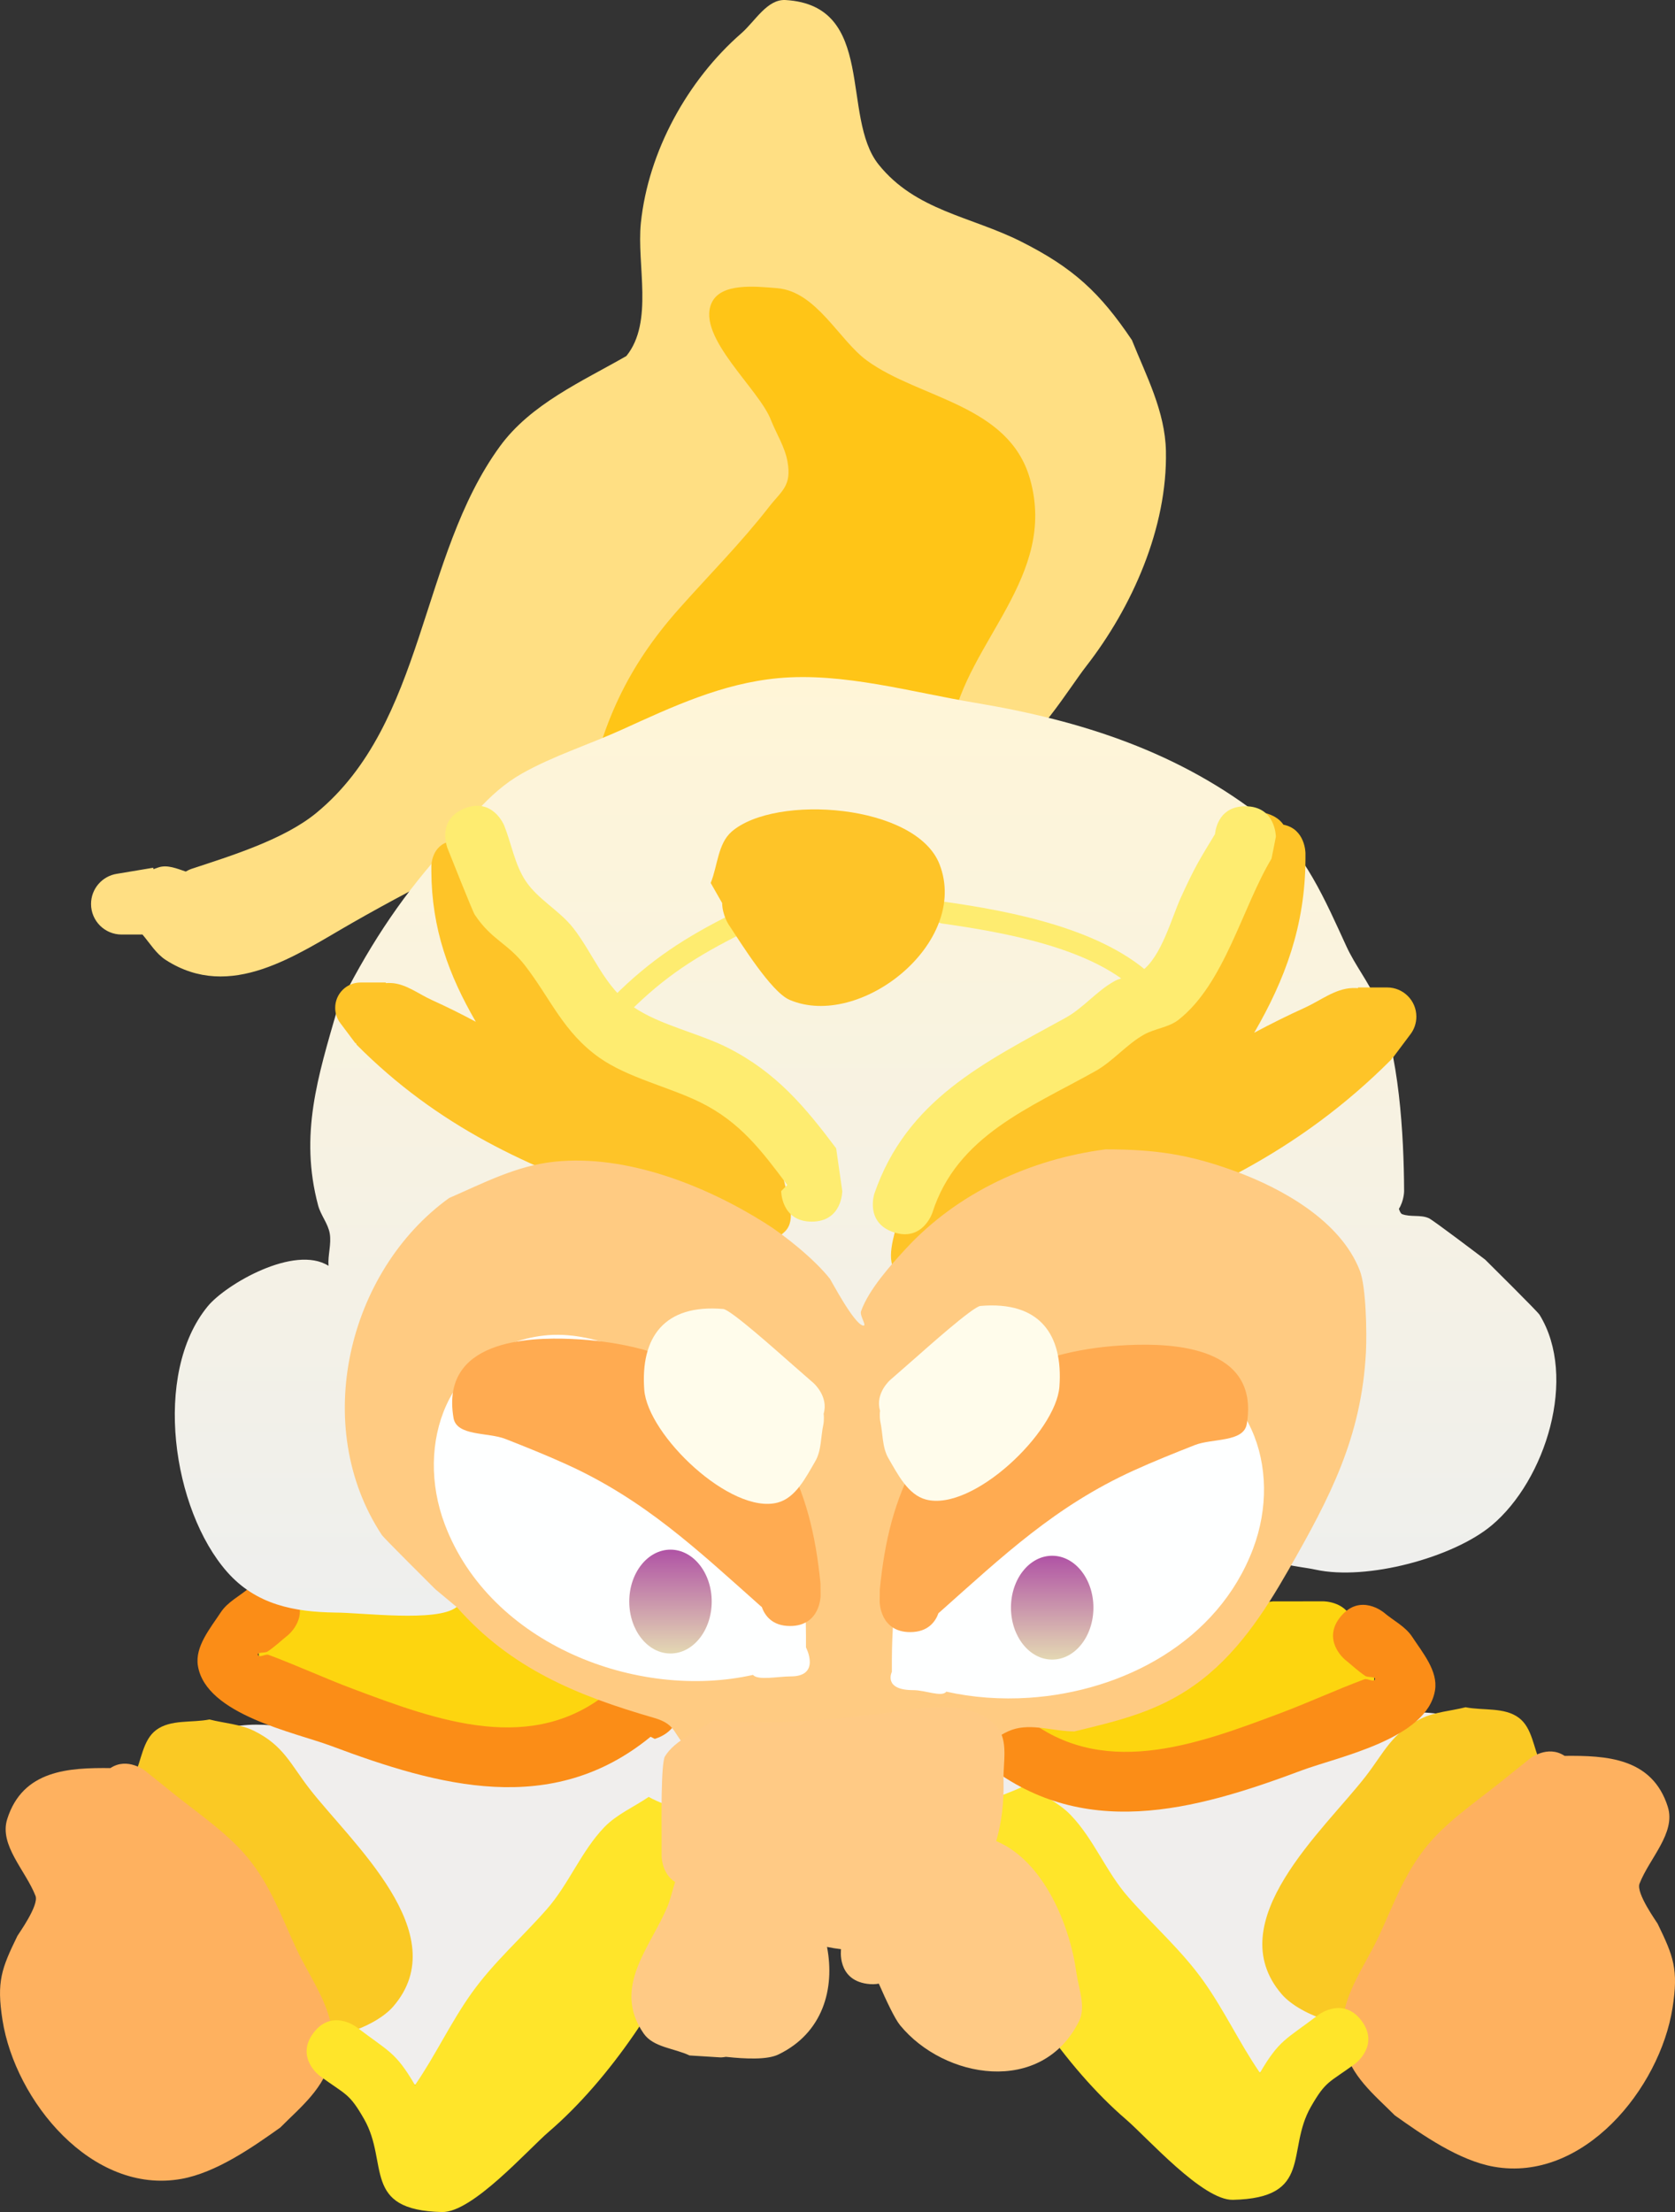 <svg version="1.1" xmlns="http://www.w3.org/2000/svg" xmlns:xlink="http://www.w3.org/1999/xlink" width="114.79" height="151.572" viewBox="0,0,114.79,151.572"><rect x="0" y="0" width="114.79" height="151.572" fill="#333333" stroke="none"/><defs><linearGradient x1="240.425" y1="135.606" x2="240.425" y2="199.924" gradientUnits="userSpaceOnUse" id="color-1"><stop offset="0" stop-color="#fff5d7"/><stop offset="1" stop-color="#eeefee"/></linearGradient><linearGradient x1="253.213" y1="195.817" x2="253.213" y2="202.932" gradientUnits="userSpaceOnUse" id="color-2"><stop offset="0" stop-color="#b053a5"/><stop offset="1" stop-color="#e4d8b3"/></linearGradient><linearGradient x1="227.054" y1="195.398" x2="227.054" y2="202.513" gradientUnits="userSpaceOnUse" id="color-3"><stop offset="0" stop-color="#b053a5"/><stop offset="1" stop-color="#e4d8b3"/></linearGradient></defs><g transform="translate(-181.105,-89.214)"><g data-paper-data="{&quot;isPaintingLayer&quot;:true}" fill-rule="nonzero" stroke="none" stroke-linecap="butt" stroke-linejoin="miter" stroke-miterlimit="10" stroke-dasharray="" stroke-dashoffset="0" style="mix-blend-mode: normal"><path d="M283.521,213.463c-4.793,2.531 -3.775,8.046 -7.295,11.871c-1.772,1.926 -4.097,2.501 -6.188,3.914c-0.923,0.624 -1.583,1.796 -2.678,2c-3.622,0.676 -4.993,-2.076 -7.069,-4.229c-3.756,-3.895 -6.619,-8.124 -9.468,-12.689c-0.641,-1.29 -3.334,-5.69 -2.282,-7.534c0.713,-1.251 2.403,-1.793 3.828,-2c0.995,-0.145 1.911,0.633 2.834,1.031c2.766,1.193 5.162,2.579 8.161,3.191c6.012,1.227 11.345,-3.603 17.109,-2.213c0.965,0.233 1.792,0.854 2.687,1.281l1.899,1.247c0,0 1.741,1.161 0.58,2.902c-0.536,0.804 -1.195,0.989 -1.75,0.956c-0.204,0.179 -0.37,0.271 -0.37,0.271z" data-paper-data="{&quot;index&quot;:null}" fill="#f0eeed" stroke-width="0.5"/><path d="M278.787,221.795c-0.304,0.614 -2.365,5.541 -3.054,5.885c-1.85,0.922 -5.507,-0.332 -6.788,-1.818c-4.291,-4.977 2.914,-11.258 5.765,-14.949c1.275,-1.651 1.762,-2.942 3.778,-3.935c0.942,-0.464 2.036,-0.521 3.054,-0.781c1.218,0.242 2.661,-0.02 3.655,0.725c0.928,0.696 1,2.093 1.5,3.14l-0.759,2.494c0,0 -0.261,0.261 -0.673,0.454c-1.817,3.206 -4.824,5.444 -6.477,8.785z" data-paper-data="{&quot;index&quot;:null}" fill="#fac924" stroke-width="0.5"/><path d="M295.404,213.028c0.561,1.782 -1.263,3.517 -1.941,5.258c-0.253,0.648 1.191,2.639 1.24,2.739c1.088,2.236 1.439,3.125 1.023,5.771c-0.869,5.527 -6.118,11.972 -12.246,10.884c-2.388,-0.424 -4.883,-2.165 -6.791,-3.522c-1.381,-1.392 -3.072,-2.716 -3.49,-4.814c-0.571,-2.872 1.288,-5.076 2.39,-7.438c1.112,-2.383 1.876,-4.664 3.709,-6.673c1.468,-1.609 3.54,-2.973 5.217,-4.369l1.428,-1.143c0,0 1.215,-0.972 2.388,-0.192c2.825,-0.027 6.008,0.109 7.075,3.5z" data-paper-data="{&quot;index&quot;:null}" fill="#feb15f" stroke-width="0.5"/><path d="M271.483,227.259c0,0 1.674,-1.256 2.93,0.419c1.256,1.674 -0.419,2.93 -0.419,2.93c-1.822,1.339 -2.018,1.157 -3.059,2.979c-1.716,3.003 0.199,6.238 -5.336,6.362c-2.074,0.046 -5.866,-4.256 -7.334,-5.517c-4.14,-3.557 -8.047,-9.37 -10.07,-14.484c-0.418,-1.056 -1.369,-5.286 -0.767,-6.181c0.857,-1.273 2.672,-1.51 4.008,-2.265c1.016,0.694 2.196,1.194 3.047,2.081c1.58,1.646 2.424,3.89 3.928,5.605c1.692,1.93 3.652,3.642 5.154,5.749c1.456,2.041 2.477,4.266 3.885,6.311c1.34,-2.289 1.769,-2.266 4.03,-3.99z" data-paper-data="{&quot;index&quot;:null}" fill="#ffe52a" stroke-width="0.5"/><path d="M193.109,214.029c-0.555,0.033 -1.214,-0.152 -1.75,-0.956c-1.161,-1.741 0.58,-2.902 0.58,-2.902l1.899,-1.247c0.896,-0.427 1.723,-1.049 2.687,-1.281c5.764,-1.389 11.097,3.441 17.109,2.213c2.999,-0.612 5.396,-1.998 8.161,-3.191c0.923,-0.398 1.839,-1.176 2.834,-1.031c1.425,0.207 3.115,0.749 3.828,2c1.052,1.845 -1.641,6.244 -2.282,7.534c-2.848,4.565 -5.711,8.794 -9.468,12.689c-2.076,2.152 -3.447,4.905 -7.069,4.229c-1.095,-0.204 -1.755,-1.376 -2.678,-2c-2.091,-1.413 -4.416,-1.989 -6.188,-3.914c-3.52,-3.826 -2.502,-9.34 -7.295,-11.871c0,0 -0.166,-0.092 -0.37,-0.271z" fill="#f0eeed" stroke-width="0.5"/><path d="M191.736,213.847c-0.412,-0.193 -0.673,-0.454 -0.673,-0.454l-0.759,-2.494c0.5,-1.047 0.572,-2.444 1.5,-3.14c0.994,-0.745 2.437,-0.484 3.655,-0.725c1.018,0.26 2.111,0.317 3.054,0.781c2.017,0.994 2.504,2.285 3.778,3.935c2.851,3.691 10.056,9.972 5.765,14.949c-1.281,1.486 -4.939,2.74 -6.788,1.818c-0.689,-0.343 -2.75,-5.271 -3.054,-5.885c-1.654,-3.341 -4.66,-5.58 -6.477,-8.785z" fill="#fac924" stroke-width="0.5"/><path d="M188.671,210.366c1.173,-0.78 2.388,0.192 2.388,0.192l1.428,1.143c1.676,1.397 3.749,2.76 5.217,4.369c1.833,2.009 2.597,4.29 3.709,6.673c1.102,2.362 2.961,4.567 2.39,7.438c-0.417,2.098 -2.108,3.421 -3.49,4.814c-1.908,1.358 -4.403,3.099 -6.791,3.522c-6.128,1.087 -11.377,-5.357 -12.246,-10.884c-0.416,-2.646 -0.065,-3.535 1.023,-5.771c0.049,-0.1 1.492,-2.091 1.24,-2.739c-0.678,-1.741 -2.502,-3.476 -1.941,-5.258c1.067,-3.391 4.25,-3.527 7.075,-3.5z" fill="#feb15f" stroke-width="0.5"/><path d="M209.547,232.086c1.409,-2.045 2.429,-4.27 3.885,-6.311c1.503,-2.107 3.462,-3.819 5.154,-5.749c1.504,-1.716 2.349,-3.959 3.928,-5.605c0.852,-0.887 2.032,-1.387 3.047,-2.081c1.336,0.755 3.152,0.992 4.008,2.265c0.602,0.895 -0.349,5.124 -0.767,6.181c-2.023,5.113 -5.93,10.927 -10.07,14.483c-1.468,1.261 -5.26,5.564 -7.334,5.517c-5.535,-0.123 -3.62,-3.358 -5.336,-6.362c-1.041,-1.822 -1.237,-1.641 -3.059,-2.979c0,0 -1.674,-1.256 -0.419,-2.93c1.256,-1.674 2.93,-0.419 2.93,-0.419c2.261,1.724 2.69,1.701 4.03,3.99z" fill="#ffe52a" stroke-width="0.5"/><path d="M273.961,200.653c0.444,1.007 1.31,1.92 1.332,3.02c0.137,6.922 -9.017,8.382 -14.086,8.38c-2.269,-0.001 -6.363,0.064 -8.411,-1.309c-1.242,-0.832 -3.288,-1.687 -3.165,-3.177c0.313,-3.782 3.842,-4.312 6.275,-5.384c1.649,-0.726 3.346,-1.376 5.099,-1.793c2.489,-0.592 4.789,-1.163 7.341,-1.448c0.783,-0.001 1.565,-0.002 2.348,-0.003h1.116c0,0 1.69,-0 2.033,1.519c0.079,0.117 0.118,0.196 0.118,0.196z" data-paper-data="{&quot;index&quot;:null}" fill="#fdd50f" stroke-width="0.5"/><path d="M249.158,205.976l1.948,0.702c5.358,4.572 11.963,2.095 17.727,-0.069c1.94,-0.728 3.823,-1.601 5.764,-2.324c0.229,-0.085 0.661,0.236 0.733,0.002c0.069,-0.224 -0.465,-0.108 -0.66,-0.237c-0.503,-0.332 -0.94,-0.755 -1.41,-1.132c0,0 -1.608,-1.34 -0.268,-2.947c1.34,-1.608 2.947,-0.268 2.947,-0.268c0.646,0.553 1.47,0.948 1.938,1.658c0.732,1.111 1.784,2.356 1.572,3.669c-0.542,3.352 -6.636,4.558 -9.129,5.491c-7.379,2.764 -15.119,4.918 -21.894,-0.627l-0.284,0.144c0,0 -2.03,-0.508 -1.523,-2.538c0.508,-2.03 2.538,-1.523 2.538,-1.523z" data-paper-data="{&quot;index&quot;:null}" fill="#fb8d17" stroke-width="0.5"/><path d="M200.275,198.783c0.342,-1.519 2.033,-1.519 2.033,-1.519h1.116c0.783,0.001 1.565,0.002 2.348,0.003c2.552,0.285 4.852,0.856 7.341,1.448c1.753,0.417 3.45,1.066 5.099,1.793c2.434,1.072 5.963,1.602 6.275,5.384c0.123,1.49 -1.923,2.345 -3.165,3.177c-2.048,1.373 -6.142,1.308 -8.411,1.309c-5.069,0.003 -14.223,-1.458 -14.086,-8.38c0.022,-1.1 0.888,-2.013 1.332,-3.02c0,0 0.039,-0.079 0.118,-0.196z" fill="#fdd50f" stroke-width="0.5"/><path d="M227.497,205.825c0.508,2.03 -1.523,2.538 -1.523,2.538l-0.284,-0.144c-6.775,5.545 -14.516,3.391 -21.894,0.627c-2.492,-0.933 -8.587,-2.139 -9.129,-5.491c-0.212,-1.313 0.84,-2.558 1.572,-3.669c0.468,-0.71 1.292,-1.106 1.938,-1.658c0,0 1.608,-1.34 2.947,0.268c1.34,1.608 -0.268,2.947 -0.268,2.947c-0.47,0.377 -0.907,0.799 -1.41,1.132c-0.195,0.129 -0.729,0.014 -0.66,0.237c0.072,0.233 0.504,-0.088 0.733,-0.002c1.941,0.723 3.825,1.596 5.764,2.324c5.764,2.164 12.37,4.641 17.728,0.069l1.948,-0.702c0,0 2.03,-0.508 2.538,1.523z" fill="#fb8d17" stroke-width="0.5"/><path d="M193.833,148.935c0.219,-0.126 0.384,-0.181 0.384,-0.181c2.693,-0.891 6.351,-2.008 8.582,-3.85c7.466,-6.163 7.038,-17.523 12.565,-25.105c2.122,-2.911 5.648,-4.457 8.667,-6.19c1.89,-2.339 0.697,-6.26 0.993,-9.116c0.51,-4.911 3.201,-9.784 6.881,-12.993c0.955,-0.833 1.773,-2.359 3.038,-2.284c6.263,0.374 3.753,8.005 6.376,11.274c2.534,3.159 6.311,3.544 9.734,5.262c3.612,1.813 5.43,3.511 7.622,6.762c0.982,2.454 2.275,4.875 2.332,7.603c0.111,5.262 -2.318,10.703 -5.46,14.743c-1.221,1.57 -3.513,5.429 -5.457,6.093c-2.526,0.862 -6.248,-0.099 -8.965,0.149c-6.697,0.612 -13.597,1.518 -19.995,3.649c-5.421,2.151 -10.825,4.809 -15.901,7.709c-3.821,2.183 -8.318,5.388 -12.758,2.536c-0.665,-0.427 -1.088,-1.141 -1.602,-1.747h-1.432c-1.156,0 -2.093,-0.937 -2.093,-2.093c0,-1.05 0.774,-1.92 1.783,-2.07l2.477,-0.413l0.016,0.097c0.119,-0.045 0.239,-0.087 0.362,-0.126c0.6,-0.188 1.227,0.079 1.85,0.288z" fill="#ffdf83" stroke-width="0.5"/><path d="M245.58,140.279c-0.599,0.834 -1.732,0.834 -1.732,0.834h-1.256c-4.153,-0.011 -8.67,1.057 -12.346,3.067c-1.47,0.804 -2.568,2.241 -4.114,2.886c-0.015,0.006 -0.031,0.013 -0.046,0.019l0.004,0.007l-2.063,1.238c-0.321,0.2 -0.7,0.316 -1.106,0.316c-1.156,0 -2.093,-0.937 -2.093,-2.093c0,-0.155 0.017,-0.307 0.049,-0.453l0.41,-2.05c1.037,-5.185 2.77,-9.085 6.331,-13.098c2.077,-2.341 4.262,-4.525 6.185,-7c0.867,-1.116 1.574,-1.431 1.268,-3.122c-0.18,-0.996 -0.751,-1.879 -1.127,-2.819c-0.79,-2.118 -5.109,-5.699 -4.079,-8.022c0.623,-1.406 2.964,-1.154 4.496,-1.029c2.694,0.219 4.235,3.558 6.153,4.958c3.593,2.622 9.723,2.995 11.179,8.117c1.897,6.673 -4.313,11.15 -5.374,16.977c0,0 -0.153,0.765 -0.739,1.267z" fill="#ffc517" stroke-width="0.5"/><path d="M276.974,172.047c0.065,0.198 0.137,0.329 0.218,0.36c0.577,0.22 1.269,0.024 1.831,0.279c0.311,0.141 3.474,2.546 3.865,2.841c0.291,0.29 3.582,3.546 3.724,3.777c2.631,4.269 0.418,11.337 -3.284,14.433c-2.637,2.205 -8.549,3.8 -12.063,3.032c-1.259,-0.275 -2.933,-0.254 -3.628,-1.34c-1.484,-2.321 1.36,-5.649 1.782,-7.849c0.926,-4.826 0.238,-7.985 -1.269,-12.648c0.318,-2.446 -2.12,-2.66 -4.419,-2.857c-3.513,-0.301 -7.425,0.318 -10.69,1.516c-3.132,1.15 -5.453,6.108 -7.444,8.431c-0.927,1.082 -1.581,3.038 -3.006,3.038c-1.425,0 -2.078,-1.957 -3.006,-3.038c-0.705,-0.822 -1.144,-1.855 -1.876,-2.654c-2.16,-2.356 -5.372,-4.119 -8.062,-5.771c-2.412,-0.589 -4.84,-1.808 -7.359,-1.523c-2.352,0.267 -5.354,1.022 -7.097,2.746c-3.321,3.283 -3.128,9.588 -2.743,13.834c0.303,3.335 3.451,7.982 -0.075,10.695c-1.343,1.033 -6.474,0.36 -8.288,0.36c-2.806,-0.043 -5.422,-0.524 -7.414,-2.784c-3.745,-4.25 -5.137,-13.573 -1.329,-18.203c1.239,-1.506 5.943,-4.244 8.276,-2.773c-0.055,-0.727 0.209,-1.487 0.086,-2.212c-0.117,-0.685 -0.619,-1.254 -0.797,-1.925c-1.295,-4.859 -0.008,-8.846 1.321,-13.46c1.988,-4 4.137,-7.362 7.088,-10.682c1.752,-1.971 3.19,-4.113 5.557,-5.451c2.132,-1.206 4.631,-1.999 6.865,-3.014c3.462,-1.574 6.844,-3.162 10.696,-3.522c4.426,-0.414 9.173,0.968 13.525,1.692c7.277,1.214 13.985,3.371 19.817,7.98c2.728,2.156 4.191,5.645 5.605,8.713c0.602,1.306 1.525,2.45 2.094,3.77c1.527,3.545 1.839,9.145 1.856,12.992c0,0 0,0.645 -0.358,1.218z" fill="url(#color-1)" stroke-width="0.5"/><path d="M269.059,145.723c1.511,0.296 1.511,1.955 1.511,1.955v0.4c-0.02,4.582 -1.401,8.256 -3.514,11.902c1.143,-0.613 2.303,-1.187 3.473,-1.718c1.065,-0.483 2.071,-1.301 3.239,-1.345c0.135,-0.005 0.269,-0.003 0.402,0.005v-0.046h2c1.104,0 2,0.895 2,2c0,0.457 -0.154,0.879 -0.412,1.216l-1.188,1.584l-0.036,-0.027l-0.053,0.137c-6.401,6.428 -13.542,9.74 -22.02,12.566c-2.752,1.102 -8.94,5.048 -11.833,2.19c-0.929,-0.918 -0.224,-2.641 0.055,-3.917c0.227,-1.04 0.823,-1.979 1.425,-2.857c4.403,-6.417 12.962,-7.852 17.687,-13.723c2.066,-2.567 2.726,-6.753 3.667,-9.764c0,0 0.596,-1.909 2.505,-1.312c0.543,0.17 0.883,0.446 1.092,0.754z" fill="#fec428" stroke-width="0.5"/><path d="M212.924,146.21c1.655,-0.517 2.173,1.138 2.173,1.138c0.816,2.612 1.388,6.243 3.18,8.469c4.098,5.092 11.522,6.337 15.341,11.902c0.522,0.761 1.039,1.576 1.236,2.478c0.242,1.106 0.853,2.601 0.048,3.397c-2.509,2.479 -7.876,-0.943 -10.263,-1.899c-7.353,-2.451 -13.547,-5.324 -19.099,-10.899l-0.046,-0.119l-0.031,0.023l-1.03,-1.374c-0.224,-0.292 -0.357,-0.658 -0.357,-1.055c0,-0.958 0.777,-1.734 1.734,-1.734h1.734v0.04c0.116,-0.007 0.232,-0.009 0.349,-0.005c1.013,0.038 1.886,0.748 2.809,1.166c1.014,0.46 2.02,0.958 3.012,1.49c-1.833,-3.162 -3.03,-6.349 -3.048,-10.323v-0.347c0,0 0,-1.439 1.31,-1.695c0.181,-0.267 0.476,-0.507 0.947,-0.654z" data-paper-data="{&quot;index&quot;:null}" fill="#fec428" stroke-width="0.5"/><path d="M264.369,146.37c0.057,-0.51 0.369,-1.909 2.08,-1.909c2.093,0 2.093,2.093 2.093,2.093l-0.298,1.495c-2.005,3.336 -3.223,8.583 -6.381,11.048c-0.669,0.522 -1.599,0.588 -2.34,1c-1.219,0.678 -2.131,1.829 -3.348,2.511c-4.484,2.513 -9.495,4.421 -11.178,9.719c0,0 -0.662,1.985 -2.647,1.324c-1.985,-0.662 -1.324,-2.647 -1.324,-2.647c2.224,-6.439 7.503,-8.968 13.098,-12.045c1.223,-0.672 2.128,-1.835 3.348,-2.511c0.573,-0.318 1.309,-0.297 1.845,-0.674c1.376,-0.968 2.065,-3.636 2.712,-5.056c0.99,-2.173 1.305,-2.635 2.34,-4.349z" fill="#feec70" stroke-width="0.5"/><path d="M236.733,172.922c-2.093,0 -2.093,-2.093 -2.093,-2.093l0.419,-0.419c-1.762,-2.349 -3.231,-4.314 -5.952,-5.659c-2.143,-1.059 -4.975,-1.684 -6.919,-3.057c-2.486,-1.756 -3.352,-4.057 -5.101,-6.319c-1.203,-1.555 -2.287,-1.743 -3.446,-3.484c-0.148,-0.222 -1.692,-4.116 -1.87,-4.56c0,0 -0.777,-1.943 1.166,-2.72c1.943,-0.777 2.72,1.166 2.72,1.166c0.506,1.265 0.721,2.678 1.478,3.811c0.847,1.267 2.313,2.012 3.251,3.212c1.394,1.785 2.146,4.046 4.106,5.4c1.821,1.258 4.482,1.796 6.475,2.802c3.307,1.67 5.281,4.017 7.441,6.897l0.419,2.93c0,0 0,2.093 -2.093,2.093z" fill="#feec70" stroke-width="0.5"/><path d="M212.418,199.344l-1.477,-1.233c-0.279,-0.279 -3.529,-3.507 -3.662,-3.709c-4.924,-7.461 -2.327,-18.103 4.605,-23.098c2.358,-1.025 4.608,-2.216 7.216,-2.489c4.922,-0.516 10.329,1.619 14.443,4.206c1.392,0.875 3.394,2.497 4.444,3.826c0.064,0.081 1.624,3.056 2.256,3.196c0.321,0.071 -0.24,-0.668 -0.13,-0.978c0.526,-1.492 2.057,-3.19 3.072,-4.29c3.544,-3.843 8.551,-6.143 13.683,-6.805c3.388,-0.001 5.736,0.336 8.947,1.521c3.183,1.175 7.166,3.384 8.484,6.796c0.429,1.111 0.484,4.274 0.415,5.586c-0.305,5.824 -2.457,9.931 -5.296,14.895c-1.701,2.974 -3.607,5.892 -6.449,7.912c-2.58,1.833 -5.208,2.436 -8.226,3.172c-1.429,0.009 -2.938,-0.583 -4.287,-0.109c-1.392,0.489 -2.371,1.887 -3.792,2.284c-2.522,0.706 -5.329,0.453 -7.905,0.767c-1.48,0.18 -2.927,0.7 -4.417,0.7c-1.943,0.001 -4.246,-0.962 -5.753,-2.162c-1.458,-1.162 -0.935,-1.909 -2.666,-2.409c-5.225,-1.51 -9.796,-3.363 -13.503,-7.578z" fill="#ffcb82" stroke-width="0.5"/><path d="M241.332,225.135c-0.235,0.047 -0.505,0.055 -0.814,0.011c-2.072,-0.296 -1.776,-2.368 -1.776,-2.368l0.001,-0.003c-0.323,-0.036 -0.644,-0.089 -0.962,-0.157c0.554,2.862 -0.282,5.904 -3.334,7.374c-0.771,0.372 -2.257,0.303 -3.594,0.159c-0.216,0.039 -0.363,0.039 -0.363,0.039l-2.13,-0.133c-1.047,-0.5 -2.477,-0.548 -3.14,-1.5c-2.22,-3.184 0.51,-5.972 1.636,-8.728c0.212,-0.519 0.333,-1.11 0.516,-1.656c-0.928,-0.578 -0.928,-1.795 -0.928,-1.795v-1.395c0,-0.874 -0.054,-4.964 0.232,-5.422c0.727,-1.165 2.2,-1.644 3.3,-2.466c4.373,0.333 8.176,-0.017 12.499,-0.602c1.968,-0.266 5.375,-0.845 6.963,1.063c0.784,0.942 0.409,2.425 0.439,3.65c0.037,1.487 -0.124,2.88 -0.502,4.162c3.265,1.365 5.048,5.767 5.493,8.996c0.153,1.111 0.681,2.358 0.178,3.361c-2.557,5.098 -9.241,3.939 -12.255,0.264c-0.373,-0.455 -0.959,-1.711 -1.46,-2.855z" fill="#ffca85" stroke-width="0.5"/><path d="M245.956,205.129c-0.302,0.4 -1.431,-0.105 -2.265,-0.105c-2.093,0 -1.465,-1.256 -1.465,-1.256v-0.837c0.013,-3.594 0.554,-8.686 2.354,-11.895c1.332,-2.374 4.06,-4.161 6.157,-5.78c2.98,-1.502 6.289,-3.339 9.764,-2.815c6.27,0.945 8.564,7.374 6.477,12.899c-2.399,6.351 -8.889,9.78 -15.356,10.207c-1.927,0.127 -3.852,-0.012 -5.666,-0.419z" fill="#feffff" stroke-width="0.5"/><path d="M245.422,199.745c-0.212,0.593 -0.721,1.303 -1.94,1.303c-2.093,0 -2.093,-2.093 -2.093,-2.093l0.01,-0.836c0.336,-3.327 0.978,-6.099 2.598,-9.043c3.411,-5.104 8.251,-7.428 14.465,-7.698c3.021,-0.131 8.989,0.091 8.085,5.414c-0.214,1.261 -2.366,0.971 -3.556,1.438c-1.412,0.555 -2.822,1.12 -4.203,1.748c-5.349,2.433 -8.921,5.82 -13.287,9.704c0,0 -0.027,0.024 -0.078,0.063z" fill="#ffab51" stroke-width="0.5"/><path d="M256.038,199.374c0,1.965 -1.265,3.558 -2.825,3.558c-1.56,0 -2.825,-1.593 -2.825,-3.558c0,-1.965 1.265,-3.558 2.825,-3.558c1.56,0 2.825,1.593 2.825,3.558z" fill="url(#color-2)" stroke-width="0"/><path d="M241.414,185.875c-0.351,-1.187 0.69,-2.097 0.69,-2.097l1.674,-1.465c0.75,-0.657 4,-3.569 4.515,-3.614c4.062,-0.353 5.678,1.96 5.415,5.53c-0.229,3.114 -5.941,8.584 -9.149,7.734c-1.23,-0.326 -1.927,-1.726 -2.569,-2.826c-0.436,-0.748 -0.373,-1.691 -0.56,-2.536c0,0 -0.063,-0.316 -0.016,-0.725z" fill="#fffceb" stroke-width="0.5"/><path d="M211.587,193.667c-2.087,-5.525 0.207,-11.954 6.477,-12.899c3.475,-0.524 6.784,1.313 9.764,2.815c2.096,1.619 4.824,3.406 6.157,5.78c1.8,3.208 2.341,8.301 2.354,11.895v0.837c0,0 1.046,1.988 -1.046,1.988c-0.834,0 -2.278,0.295 -2.579,-0.105c-7.904,1.776 -18.013,-2.069 -21.127,-10.311z" data-paper-data="{&quot;index&quot;:null}" fill="#feffff" stroke-width="0.5"/><path d="M233.231,199.264c-4.366,-3.884 -7.938,-7.271 -13.287,-9.704c-1.381,-0.628 -2.791,-1.194 -4.203,-1.748c-1.19,-0.467 -3.342,-0.177 -3.556,-1.438c-0.904,-5.322 5.064,-5.545 8.085,-5.414c6.214,0.27 11.055,2.594 14.465,7.698c1.619,2.944 2.261,5.716 2.598,9.043l0.01,0.836c0,0 0,2.093 -2.093,2.093c-1.219,0 -1.728,-0.71 -1.94,-1.303c-0.05,-0.038 -0.078,-0.063 -0.078,-0.063z" data-paper-data="{&quot;index&quot;:null}" fill="#ffab51" stroke-width="0.5"/><path d="M229.879,198.956c0,1.965 -1.265,3.558 -2.825,3.558c-1.56,0 -2.825,-1.593 -2.825,-3.558c0,-1.965 1.265,-3.558 2.825,-3.558c1.56,0 2.825,1.593 2.825,3.558z" fill="url(#color-3)" stroke-width="0"/><path d="M237.534,186.81c-0.187,0.845 -0.124,1.789 -0.56,2.536c-0.642,1.099 -1.339,2.499 -2.569,2.826c-3.208,0.851 -8.92,-4.62 -9.149,-7.734c-0.262,-3.57 1.353,-5.882 5.415,-5.53c0.515,0.045 3.764,2.958 4.515,3.614l1.674,1.465c0,0 1.041,0.911 0.69,2.097c0.047,0.409 -0.016,0.725 -0.016,0.725z" data-paper-data="{&quot;index&quot;:null}" fill="#fffceb" stroke-width="0.5"/><path d="M260.411,157.482c-0.53,0.53 -1.061,0 -1.061,0l-0.186,-0.186c-3.057,-3.147 -9.345,-4.209 -13.509,-4.804c0,0 -0.742,-0.106 -0.636,-0.849c0.106,-0.742 0.849,-0.636 0.849,-0.636c4.59,0.656 10.924,1.867 14.357,5.228l0.186,0.186c0,0 0.53,0.53 0,1.061z" fill="#feec70" stroke-width="0.5"/><path d="M222.566,159.154c-0.53,-0.53 0,-1.061 0,-1.061l0.557,-0.557c2.587,-2.587 4.941,-4.093 8.183,-5.714c0,0 0.671,-0.335 1.006,0.335c0.335,0.671 -0.335,1.006 -0.335,1.006c-3.127,1.563 -5.299,2.938 -7.793,5.433l-0.557,0.557c0,0 -0.53,0.53 -1.061,0z" fill="#feec70" stroke-width="0.5"/><path d="M230.596,151.095l-0.786,-1.38c0.481,-1.174 0.483,-2.694 1.444,-3.523c2.993,-2.585 12.636,-1.892 14.241,2.25c2.083,5.374 -5.458,11.348 -10.279,9.283c-1.271,-0.544 -3.341,-3.908 -4.168,-5.145c0,0 -0.44,-0.66 -0.453,-1.485z" fill="#fec428" stroke-width="0.5"/></g></g></svg>